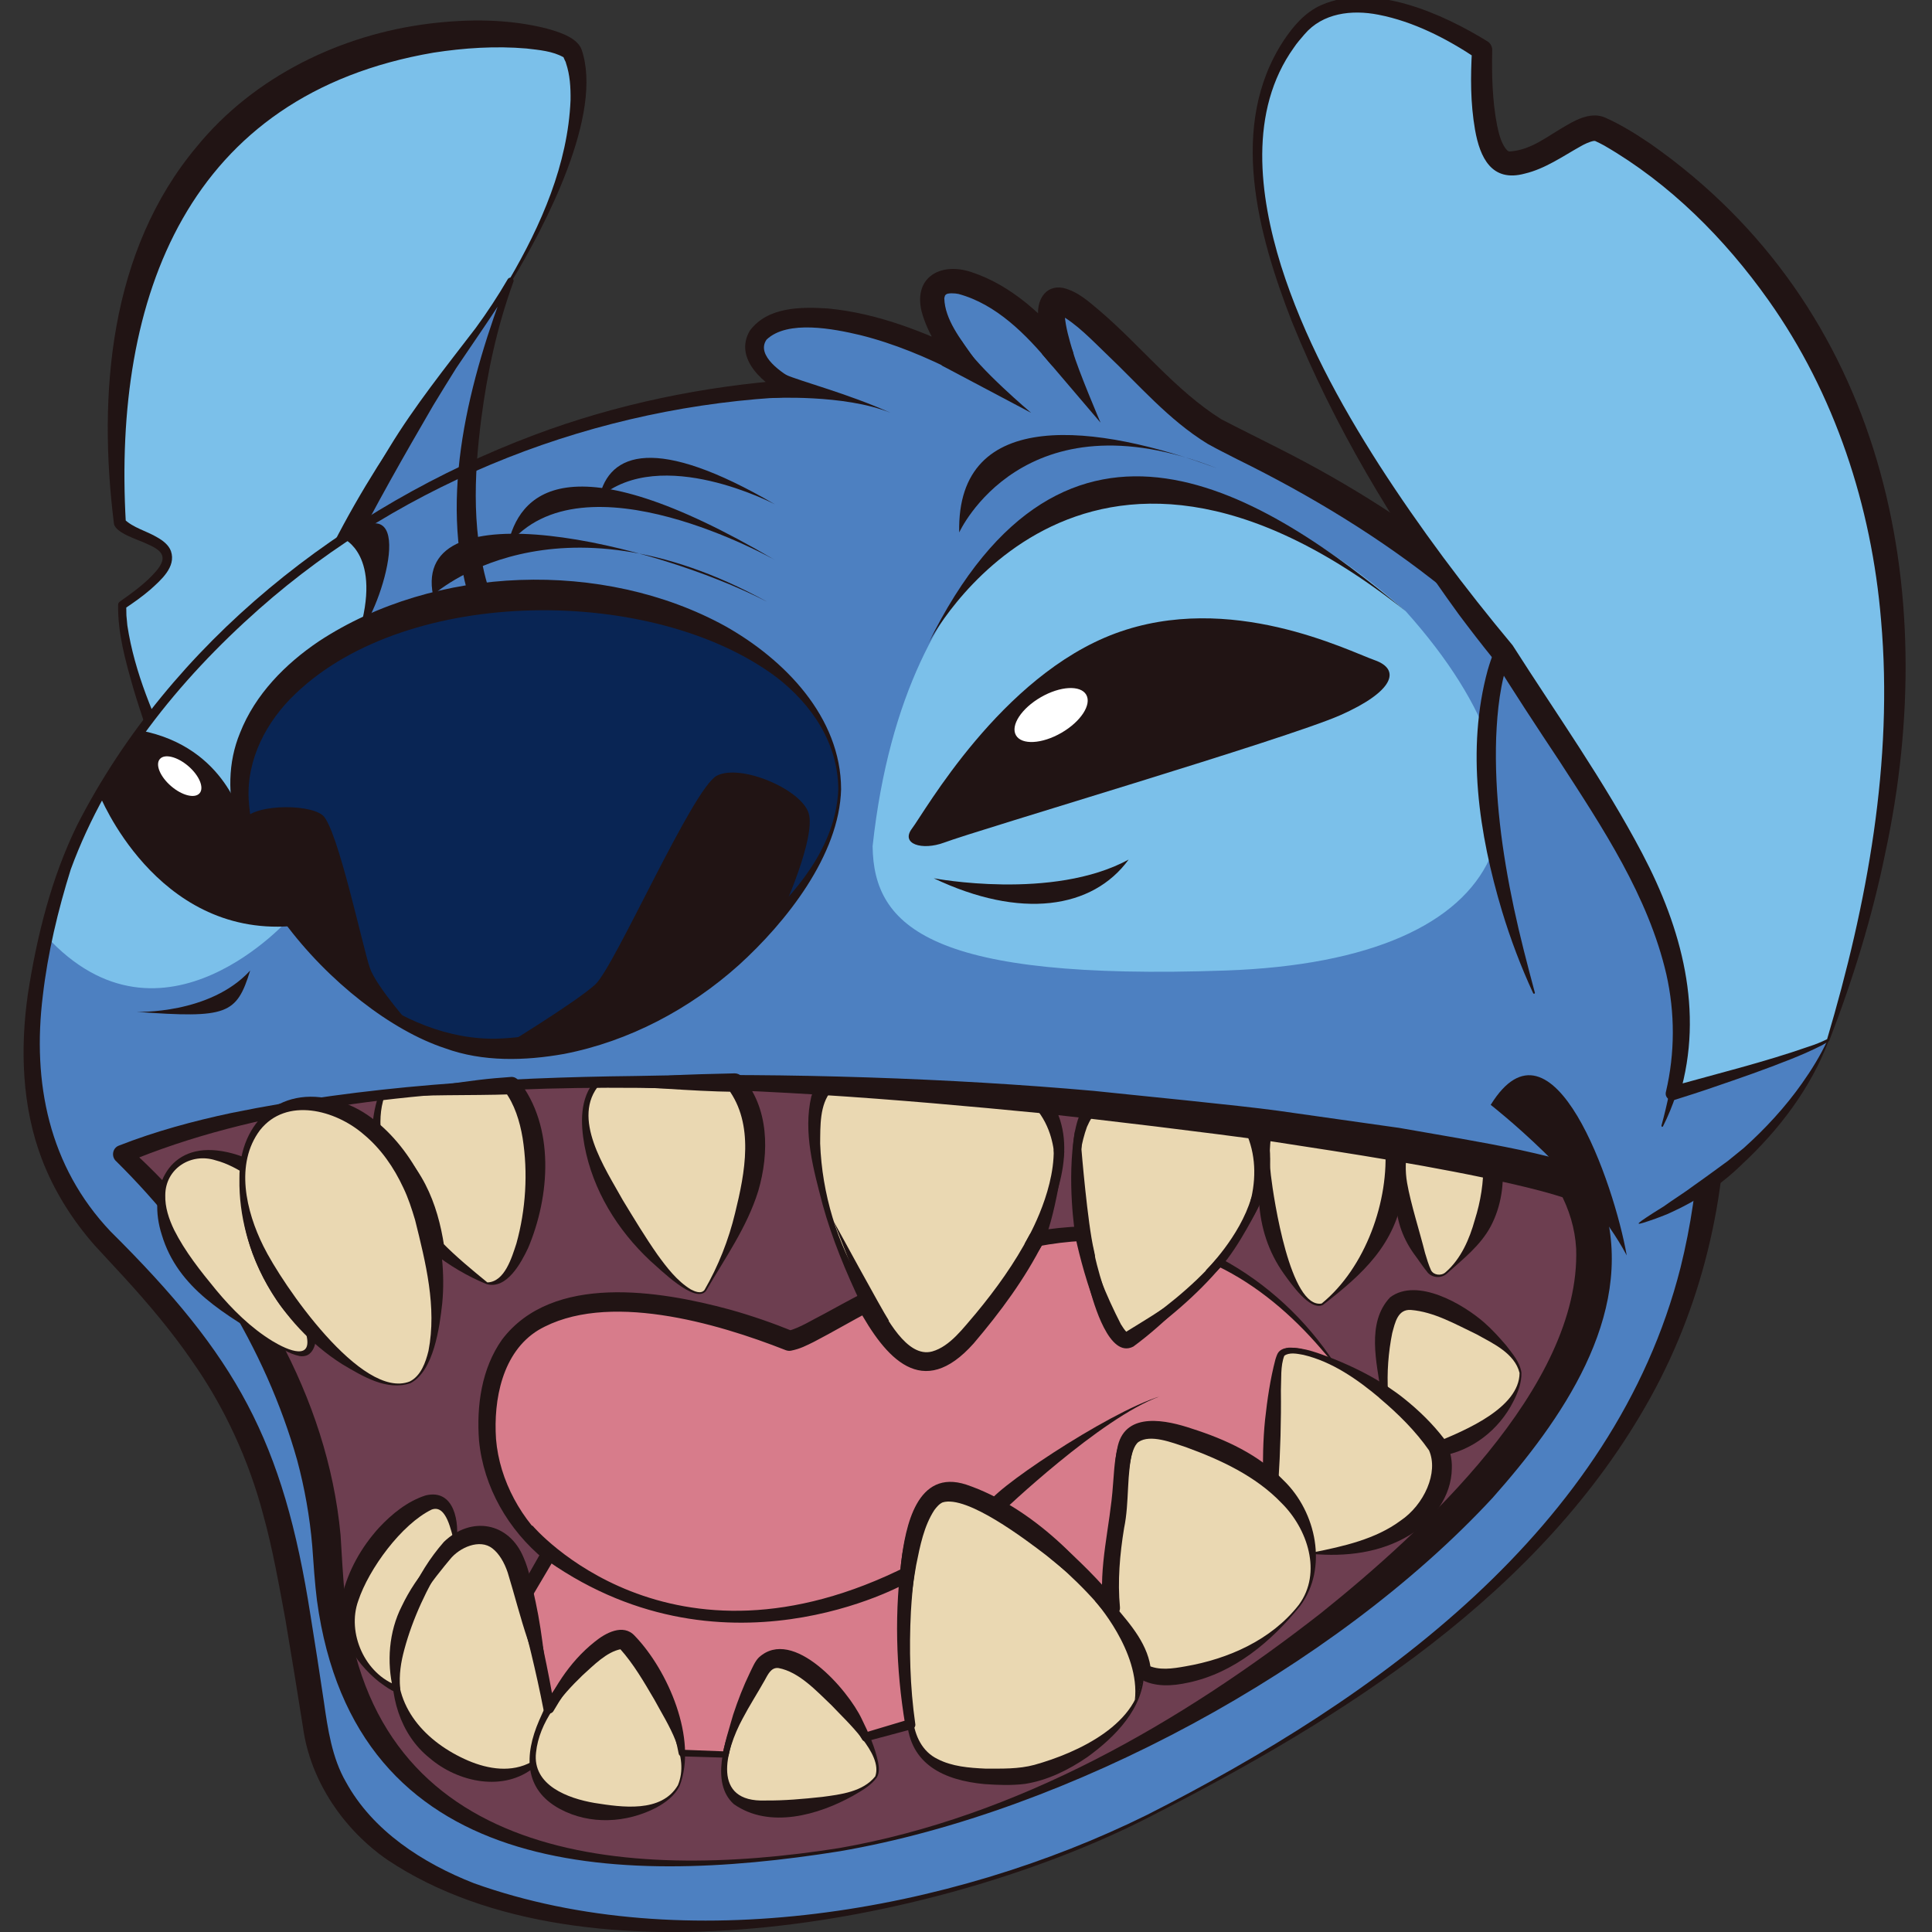 <?xml version="1.0" encoding="utf-8"?>

<svg version="1.1" id="Слой_1" xmlns="http://www.w3.org/2000/svg" xmlns:xlink="http://www.w3.org/1999/xlink" x="0px" y="0px"
	 viewBox="0 0 1024 1024" style="enable-background:new 0 0 1024 1024;" xml:space="preserve">
<rect x="0" y="0" width="1024" height="1024" fill="#333333" stroke="none"/>
<style type="text/css">
	.st0{fill:#4D80C1;}
	.st1{fill:#7BC0EA;}
	.st2{fill:#211414;}
	.st3{fill:#092554;}
	.st4{fill:#FFFFFF;}
	.st5{fill:#6D3E50;}
	.st6{fill:#EAD8B2;}
	.st7{fill:#D77C8B;}
</style>
<g>
	<path class="st0" d="M608.4,962.6c-173,87.5-421.3,79.3-441.2-46.2c-18.5-116.2-21.1-166.4-107-253.6
		c-36.9-37.4-54.7-85.2-36-166.7c1.9-8.3,4.2-17.1,6.9-26.2c16.8-56.6,70.4-131.8,155.5-187.7c61.7-40.6,140.1-70.9,232.9-76.5
		c-46.2-23.8-9.2-63.4,91.1-13.2c-43.6-56.8,7.9-58.1,51.5-4c-23.8-76.6,46.2,19.8,80.6,39.6s238.7,99.2,262.8,313.3
		C929.3,752.6,781.4,875.1,608.4,962.6z"/>
	<path class="st1" d="M270.4,148.8c-5.2,8.7-11.1,17.7-17.7,27c-77.8,103.3-99.4,191.4-99.4,191.4l-64.4,37.6
		c0,0-25.5-55.4-24.2-84.1c49.9-33.9,8-33-1.2-43.4C38.3-10.6,294.4,8.3,303.3,27.9C311.1,45.1,306.5,89,270.4,148.8z"/>
	<path class="st2" d="M271.1,149.2c-5.4,8.9-11,17.7-16.8,26.3c-5.8,8.4-12.1,17.1-17.4,25.8c-10.3,16-20,33.7-28.6,50.6
		c-11.9,23.7-23.4,49.2-33.2,73.8c-5.5,14.2-11.1,28.8-15.3,43.5c-0.5,1.7-1.6,3-3,3.8c-5.4,3-10.9,6-16.3,9
		c-10.9,6-38.4,20.6-49.6,26.6c-2.1,1.1-4.8,0.2-5.6-2.1c-5.6-13.8-10.5-27.7-14.7-41.9c-4.1-14.4-8.2-28.8-8-44
		c0-0.8,0.4-1.4,1-1.8c6.8-4.8,13.6-9.7,19-15.9c7-8.1,2.9-11.4-5.3-14.9c-4.1-2-16-5.4-16.9-10.4C51.8,209,58,132.9,104.3,77.7
		c30.3-37.1,76.3-59.4,123.4-65.2c20.6-2.5,41.8-2.5,62,2.6c6,1.7,15.9,4.5,18.5,11C320.1,60.3,288.9,119.8,271.1,149.2L271.1,149.2
		z M269.8,148.4c17-29,31.2-61.4,32.6-95.3c0.1-6.8-0.3-13.4-2.4-19.6c-0.1-0.6-0.4-1.1-0.7-1.7c0,0-0.7-1.6-0.7-1.6
		s-0.1-0.2-0.1-0.2c0,0.1,0.1,0.2,0.1,0.3c0,0,0,0,0,0c-5.7-3.2-12.7-3.8-19.6-4.6c-16.4-1.4-33-0.3-49.2,2.2
		C99.6,50.2,59.8,157.1,66.7,277.1c0,0-0.8-1.9-0.8-1.9c4.7,4.6,11.8,6.2,17.6,9.7c2.8,1.6,5.9,3.9,7.1,7.2
		c2.9,8.4-5.4,15.4-10.8,20.3c-4.4,3.8-9.1,7.1-13.9,10.3c0,0,1-1.8,1-1.8s0.1,5.3,0.1,5.3s0.5,5.3,0.5,5.3
		c3.8,25.1,14.2,48.9,25.1,71.6c0,0-6-1.9-6-1.9c18.3-11.9,44.9-28.4,63.2-39.7c0,0-3.1,4.2-3.1,4.2c2.9-11.7,6.7-22.9,10.8-34.2
		c11.1-29.5,25.8-57.5,42.5-84.1c3.1-4.7,7.6-11.7,10.8-16.4c3-4.4,10.3-14.7,13.5-19.2C239.4,190.7,256.7,170.7,269.8,148.4
		L269.8,148.4z"/>
	<path class="st0" d="M153.3,367.3c0,0,21.6-88.2,99.4-191.4c6.6-9.3,12.5-18.3,17.7-27l0,0c0,0-47.6,119.8-7,187.7
		C304.2,404.4,153.3,367.3,153.3,367.3z"/>
	<path class="st2" d="M152.9,367.5c0-0.6,0.1-1.7,0.3-2.3c0,0,0.4-1.9,0.4-1.9c2.9-14,7.3-27.9,12-41.4
		c10.8-29.3,24.4-58.1,40.7-84.6c13.4-22.1,30.1-42.9,45.8-63.4c6.1-8.3,11.8-17,17-25.9c0.6-1,2.1-1.2,2.8-0.2
		c0.4,0.5,0.4,1.1,0.2,1.6c-8.5,23.3-13.8,47.8-17,72.4c-4,30.9-5.2,63.2,4.8,93c2.3,6.4,5,12.6,8.4,18.4c4.2,7.3,8.1,15.4,7.7,24.4
		C272.9,399.1,177.7,376,152.9,367.5L152.9,367.5z M153.8,367c0.2-0.1,0-0.2,0.3-0.1c0.3,0.1,1.7,0.2,2,0.3c4.7,0.7,13.7,2,18.5,2.6
		c19.8,2.3,75.7,9.6,88.6-6.8c4.8-7.6-0.8-17-4.8-24.1c-3.8-6.5-6.9-13.4-9.3-20.5C232,263,249,200.6,269,148.2c0,0,2.5,1.9,2.5,1.9
		s0,0,0,0s0.4-0.5,0.4-0.5c-9.4,15.5-20,30.5-30.1,45.5c-2.7,4.2-9.5,15.4-12.2,19.8c-15.3,26.3-31.2,54.1-44.8,81.3
		c-10.8,22-21,44.4-29.6,67.4c0,0-0.7,1.8-0.7,1.8s-0.3,0.9-0.3,0.9C154.1,366.6,153.9,366.8,153.8,367L153.8,367z"/>
	<path class="st1" d="M576.7,263c0,0-96.6,23.2-114.2,185.5c0.5,43.3,31.7,71.3,187,65.9s186.2-89.2,95.6-190.4
		C677.6,264,614.9,248.9,576.7,263z"/>
	<path class="st1" d="M181.9,351.6c-33.9,57.5-27.9,134.6-27.9,134.6s-67.7,77.6-129.7,9.8c1.9-8.3,4.2-17.1,6.9-26.2
		c16.8-56.6,70.4-131.8,155.5-187.7C188.9,283.3,214.4,296.6,181.9,351.6z"/>
	<path class="st2" d="M608.7,963.3c-106.5,54.5-297.9,92.9-403.3,22.5c-23.2-16-40.9-41.8-44.8-70.2c-3-19-6.1-38.1-9.3-57
		c-3.4-18.4-6.8-37.8-11.8-55.8c-7.6-28.8-20.5-57-37.7-81.4c-10.6-15.5-23.2-30.4-35.8-44.2c0,0-15.8-17.1-15.8-17.1
		c-11.8-13.4-21.6-28.9-28-45.7c-10.6-27.8-11.6-58.6-7.4-87.7c4.8-30.8,12.4-61.4,26.1-89.4c49.6-97,141.2-168.7,242.1-206.7
		c43.6-16.4,89.7-25.9,136.2-29.3c0,0-1.8,8.6-1.8,8.6c-11.9-5.7-28.8-19.5-20-34.6c9.5-12.8,27.3-12.7,41.4-11.8
		c26.4,2.5,51,12.4,74.5,23.7c0,0-7.5,9.1-7.5,9.1c-7.2-9.6-14.2-19.4-17.4-31.5c-4.2-18.3,10.6-25.9,26.4-20.6
		c21.6,7.1,38.4,23.2,52.6,40.1c0,0-11.9,6.3-11.9,6.3c-2.2-7.3-4.6-15-5.2-23c-0.9-7.7,3.3-16.8,13.2-15c8.1,2,13.8,7.5,19.7,12.4
		c21.7,18.6,39.9,42,64.1,57.2c8.8,4.6,22,11.1,31,15.7c73.9,37.4,142.6,89.8,186.4,161.2c62.4,101.4,68,237.1,10.1,341.6
		C817.1,844.9,712,910.5,608.7,963.3L608.7,963.3z M608,961.9c121.4-61.5,247.5-151.4,282.7-290c22-88.4,9.2-186.8-39.4-264.4
		c-45.6-73.6-118.6-126.2-195.4-164c-5.2-2.7-10.4-5.2-15.9-8.3c-20.7-12.7-36.4-31.3-53.7-47.7c-7.6-7.3-15.6-15.8-24.7-20.8
		c0,0-0.5-0.2-0.5-0.2c-0.1,0-0.2,0-0.2-0.1c0,0,0.2,0.1,1.1-0.1c0.8-0.2,1.8-1.1,2.1-1.5c0.3-0.6,0.3-0.6,0.3-0.4
		c-0.1,0.4-0.2,1.4-0.1,2.5c0.5,6.6,2.4,13,4.4,19.7c2.1,7.3-7.3,12-11.9,6.3c-13-15.7-28.8-31.7-48.8-37.1
		c-1.7-0.4-5.8-0.6-6.6,0.3c-0.1,0.1-0.1,0.2-0.3,0.2c0,0.2-0.1,0.2-0.2,0.3c-0.2,0.5-0.3,1-0.4,1.5c0.3,11.3,8.7,21.7,15.1,30.9
		c3.7,5.1-2.1,11.8-7.6,8.9c-16.7-8.5-34-15.8-52.1-20.3c-13.9-3.3-38.5-8.2-49.6,2.4c-5.9,8.4,8.4,18,15.4,21.7
		c2.3,1.1,3.2,3.9,2,6.2c-0.8,1.5-2.2,2.3-3.8,2.4c-103.1,4.7-205,43.9-282.6,112.5c-42.7,37.8-80,84-99.8,138
		c-6.8,21.7-12.2,44.4-14.8,66.9c-5.7,46.1,3.2,90.5,35.9,125c66.7,66.2,91.5,110.6,106,203.7c2.5,15.3,4.8,30.5,7.1,45.8
		c2,14.1,4.3,29.6,11.6,42.2c14.2,26,40.7,43.1,68,53.8C362.7,1038,503.7,1013.5,608,961.9L608,961.9z"/>
	<path class="st3" d="M445,418.3c0,56.8-92.4,137.6-180.3,137.6c-68.4,0-137.9-80.8-137.9-137.6S198,315.4,285.9,315.4
		S445,361.5,445,418.3z"/>
	<path class="st2" d="M445.8,418.3c-0.9,35-29.2,70.5-54.2,93.2c-26,23.3-58.1,40.4-92.6,47.1c-20.8,3.7-43.1,4.3-63.1-3
		c-56.8-18.6-134.6-104.3-108.7-167.1c8-20.4,24-36.6,41.8-48.6c61.6-40.5,150.8-43.5,215.3-8.1C415.8,349.5,445.7,380,445.8,418.3
		L445.8,418.3z M444.3,418.3c-0.1-24.4-14-44.9-32.8-59.4c-65.1-48.7-195.1-48.6-254.9,8.8c-15.3,14.5-25.9,34.6-24.8,56
		c2.3,38.9,29.1,77,59.3,100.4c21,16.1,46.6,27.2,73,26.4c24.1-1,47.7-7.6,69.8-17.1C377.6,514.5,442.4,471,444.3,418.3L444.3,418.3
		z"/>
	<path class="st2" d="M264.7,555.9c0,0,40.4-24.6,50.8-34.1c10.4-9.6,51.8-104.3,64.5-110.7s44.6,7.2,48.6,19.9
		c4,12.7-13.7,51.7-13.7,51.7S375.6,543.9,264.7,555.9z"/>
	<path class="st2" d="M218.8,544.7c0,0-19.1-21.4-22.7-31.5c-3.6-10-17.2-74.6-25.1-81.1s-39.4-5.8-42.3,3.6
		C125.8,445,149.6,510.1,218.8,544.7z"/>
	<path class="st2" d="M128.7,435.7c0,0-8.4-39.7-54.1-48.5c-8,11.3-22,33.8-22,33.8s29.7,75.1,101.3,69.9
		C140.6,457.4,128.7,435.7,128.7,435.7z"/>
	<path class="st2" d="M500.4,446.6c18.1-6.8,181.6-55,209.9-67.5c28.3-12.5,32.5-24.2,18.3-29.2c-14.2-5-76.6-36.7-137.4-14.2
		c-60.8,22.5-101.4,95.1-107.8,103.4C477.1,447.4,488.8,450.9,500.4,446.6z"/>
	<ellipse transform="matrix(0.866 -0.5 0.5 0.866 -114.842 329.314)" class="st4" cx="557.1" cy="379" rx="21.5" ry="10.9"/>
	<ellipse transform="matrix(0.652 -0.758 0.758 0.652 -278.805 215.164)" class="st4" cx="95.2" cy="411.6" rx="7" ry="13.9"/>
	<path class="st5" d="M445,980.4c-185.4,29.2-266-31-271.4-154.4C168.3,702.6,64.8,611.8,64.8,611.8c37.7-15.7,86.4-25.9,141.1-31.8
		c14.1-1.5,28.7-2.8,43.5-3.7c21.9-1.4,44.4-2.3,67.4-2.7h0c23.9-0.4,48.2-0.3,72.6,0.2h0c16,0.3,32.1,0.9,48.1,1.6h0
		c38.6,1.7,76.8,4.3,113.6,7.6h0c9.6,0.9,19.1,1.8,28.5,2.7h0c29.5,2.9,57.7,6.2,84,9.6c3.2,0.4,6.3,0.8,9.5,1.3
		c23.8,3.2,45.9,6.5,65.8,9.8c2,0.3,4,0.6,5.9,1c17.4,2.9,33,5.8,46.3,8.6c20,4.1,34.9,7.9,43.5,11.1
		C901.1,744.1,630.5,951.2,445,980.4z"/>
	<path class="st2" d="M492,341.1c0,0,79.4-154.7,253-17.2C670.5,261.7,564.9,192.9,492,341.1z"/>
	<path class="st2" d="M508.4,282.2c0,0,33.8-74.5,136.6-34C582,224.8,506.9,214.9,508.4,282.2z"/>
	<path class="st2" d="M229.5,315.4c0,0,63.7-58.8,177,3.5C346.3,287.8,218.2,258.1,229.5,315.4z"/>
	<path class="st2" d="M410.7,296.8c0,0-101.9-57.8-141.6-7.6C274.8,262.4,299.6,231.4,410.7,296.8z"/>
	<path class="st2" d="M410.7,267.3c0,0-60.4-31.8-93.1-3.5C322.9,239.7,347.7,230.5,410.7,267.3z"/>
	<path class="st2" d="M181.9,285.4c0,0,21,8.6,8.1,50.8C202.6,322.5,222.9,254.3,181.9,285.4z"/>
	<path class="st2" d="M72.4,536.3c0,0,38.8,1.5,60.2-21.9C125.4,537.7,120.5,539.8,72.4,536.3z"/>
	<path class="st2" d="M494.9,465.5c0,0,63,12,103.3-9.9C579.1,481.8,540.9,487.4,494.9,465.5z"/>
	<path class="st6" d="M373.8,683.9c-9.8,14.4-86-80.1-57-110.4h0c23.9-0.4,48.2-0.3,72.6,0.2h0C399.1,585,414,616.4,373.8,683.9z"/>
	<path class="st6" d="M549.4,656.5c-7.8,15.4-20,33.4-38.4,54.2c-20.9,20.9-34.6,10.5-51.7-20.6c-2.4-4.3-4.9-9.1-7.4-14.2
		c-18.9-37.9-26.4-88.2-14.2-100.6h0c38.6,1.7,76.8,4.3,113.6,7.6h0C559.3,592.3,570.5,614.8,549.4,656.5z"/>
	<path class="st6" d="M646.3,668.9c-10.8,12.7-26.2,26.5-48,41.3c-6.2,3.6-18.4-25.1-24.5-56.5c-5.2-27.1-5.9-56.1,5.9-68.1h0
		c29.5,2.9,57.7,6.2,84,9.6C670,607.5,676.2,633.7,646.3,668.9z"/>
	<path class="st6" d="M700.8,691.3c-9.1,5.7-39.6-39.8-27.6-94.8c23.8,3.2,45.9,6.5,65.8,9.8C741.1,623.4,740.2,660.3,700.8,691.3z"
		/>
	<path class="st6" d="M766.5,674.7c-2.9,2.6-7.5,1.8-9.4-1.6c-12.3-22.1-17.6-42.5-12.2-65.8c17.4,2.9,33,5.8,46.3,8.6
		C792.1,629.6,789.8,654.3,766.5,674.7z"/>
	<path class="st6" d="M605.9,885.9c0.8,30-45.4,54.9-67.9,55.7c-19.5,0.7-48.9,0-54.5-23c-0.3-1.5-0.6-3-0.9-4.6
		c-6.8-39.6-5.1-119.1,17.7-123.1c18-3.2,64.1,30.6,89,61.4c0.8,1,1.7,2.1,2.5,3.1c6.6,8.7,11.4,17,13.2,24.1
		C605.5,881.7,605.8,883.8,605.9,885.9z"/>
	<path class="st6" d="M688.8,850.9c-13.3,16.8-35.7,33.9-66.3,37.7c-6.6,0.8-12-0.2-16.6-2.6c-0.1-2.1-0.4-4.3-0.9-6.4
		c-1.8-7.1-6.6-15.4-13.2-24.1c-0.8-1-1.6-2.1-2.5-3.1c-1.3-12.7-0.3-27.7,2.5-43.2c7-39.4-7.7-66.3,51.7-41.9
		c12.7,5.2,22.6,11.3,30.2,17.8c1.9,1.6,3.6,3.2,5.2,4.8c10.9,11,15.8,22.9,16.9,33.6C696.9,834.6,693.7,844.7,688.8,850.9z"/>
	<path class="st6" d="M695.7,823.2c-1.1-10.7-6-22.5-16.9-33.6c-1.6-1.6-3.3-3.2-5.2-4.8c0.4-17.8,1.8-58.5,5.1-66.4
		c1.9-4.6,13.6-2.9,28.3,3.8c8.4,3.8,17.7,9.2,26.8,16c0,0,0,0,0,0c10.1,7.5,19.9,16.8,27.7,27.4c0.4,0.7,0.8,1.5,1.1,2.3
		C769.8,785.4,756.7,821.1,695.7,823.2z"/>
	<path class="st6" d="M805.9,727.7c0.9,13.4-18.4,34.1-43.2,40.3c-0.3-0.8-0.7-1.5-1.1-2.3c-7.8-10.6-17.7-19.9-27.7-27.4
		c0,0,0,0,0,0c-1.8-15.4-2.8-38.5,5.8-46.5C752.9,679.5,805,712.7,805.9,727.7z"/>
	<path class="st6" d="M464.3,941.8c-8.7,13.7-66,25.3-77.1,8.9c-3.7-5.4-4-12.9-2.5-20.9c3-16.3,13.5-35.1,18.4-44.6
		c10.1-19.5,42,11.5,55.7,35.4C464.2,929.8,466.7,938,464.3,941.8z"/>
	<path class="st6" d="M359.8,946.4c-10.6,22.2-72.7,18.8-77.1-10.1c-0.1-0.3-0.1-0.7-0.1-1c-0.7-6.8,1.1-14.5,4.5-22.2
		c1.2-2.6,2.5-5.3,4-7.9c12.5-21.7,34.6-40.6,40.8-35.4c7,5.9,26.6,35.8,29.8,59.2C362.5,935.5,362.1,941.5,359.8,946.4z"/>
	<path class="st6" d="M287.1,913.1c-3.4,7.7-5.2,15.3-4.5,22.2c-10,6.9-26.7,9.4-47-3.3c-14.2-8.9-22.9-21.6-25.4-36.7
		c-3.5-20.8,4.5-46,25.4-71.9c1.5-1.9,3.5-3.7,5.8-5.3c10.6-7.3,27.4-8.2,34.1,18c0.8,3.2,1.7,6.5,2.5,9.9
		c5.3,21.3,10.5,43.9,13.1,59.2C289.6,907.8,288.2,910.4,287.1,913.1z"/>
	<path class="st6" d="M241.4,818c-2.2,1.5-4.2,3.4-5.8,5.3c-20.9,25.8-28.9,51.1-25.4,71.9c-13.3-5.1-25.8-21.9-26.1-37.9
		c-0.3-19.3,20.5-50.1,40.3-59.7C238.1,790.9,240.9,807.3,241.4,818z"/>
	<path class="st7" d="M707,722.3c-14.7-6.7-26.3-8.4-28.3-3.8c-3.4,7.9-4.7,48.6-5.1,66.4c-7.6-6.5-17.5-12.5-30.2-17.8
		c-59.3-24.4-44.7,2.5-51.7,41.9c-2.7,15.6-3.7,30.5-2.5,43.2c-24.9-30.8-71-64.6-89-61.4c-22.8,4-24.4,83.5-17.7,123.1
		c-7.2,2.3-15.1,4.6-23.7,6.7c-13.7-23.9-45.7-54.9-55.7-35.4c-4.9,9.5-15.3,28.3-18.4,44.6c-7.5,0-15.3-0.2-23.2-0.8
		c-3.1-23.4-22.7-53.3-29.8-59.2c-6.2-5.2-28.3,13.7-40.8,35.4c-2.6-15.3-7.8-37.9-13.1-59.2l13.1-22.6c0,0-46.9-35.6-28.9-94.8
		c18-59.2,109.1-37.6,156.4-18c6.1-0.9,20.6-9.8,40.6-20.4c17.1,31.1,30.8,41.5,51.7,20.6c18.4-20.9,30.6-38.9,38.4-54.2
		c8-1.4,16.2-2.4,24.4-2.7c6,31.4,18.2,60.1,24.5,56.5c21.8-14.8,37.3-28.6,48-41.3C667.3,679.6,687.9,696.7,707,722.3z"/>
	<path class="st2" d="M707.4,722.6c-8-2.1-17.7-7.3-26.1-4.9c-0.7,0.4-1.2,0.8-1.4,1.4c-1.7,5.6-1.9,11.7-2.3,17.6
		c-0.7,13.9-1.3,34.2-1.4,48.3c0,1.4-1.2,2.6-2.6,2.5c-0.6,0-1.2-0.2-1.6-0.6c-10.8-9-23.8-15-37.2-19.7
		c-8.8-2.7-30.2-11.9-34.2,0.4c-3.7,13.5-1.9,28.4-4.8,42.3c-2.3,14-3.5,28.2-2.2,42c0.2,2.4-1.5,4.5-3.9,4.7
		c-1.5,0.1-2.9-0.5-3.8-1.6c-12.4-15.1-27.3-28.4-43-40.2c-11.5-8.1-24-16.9-37.8-19.6c-9.3-1.8-12.6,8.3-15.4,15.6
		c-4.5,13.9-6,28.7-6.9,43.4c-1,19.8-0.5,39.8,2.3,59.4c0.3,1.3-0.5,2.6-1.8,2.9c0,0-24,6.4-24,6.4c-1,0.3-2-0.2-2.4-1
		c-7.5-13.1-17.5-25.4-29.6-34.6c-7.6-5.7-18.9-11.2-23.7,0.4c-7.1,13.5-14.4,27.6-17.4,42.6c-0.1,0.8-0.8,1.3-1.6,1.3
		c0,0-23.3-0.7-23.3-0.7c-0.8,0-1.5-0.7-1.6-1.5c-3.8-20.8-14.6-41.1-28.6-56.9c-1.1-1-1.1-1-1.9-1.1c-1.6-0.1-4,1-6,2.1
		c-12.5,8-22.4,20.5-29.8,33.3c-1.2,2.3-5.1,1.7-5.4-1c-3.8-19.7-8.8-39.3-13.8-58.8c-0.3-1-0.1-2,0.4-2.8l12.9-22.7l1,5.1
		c-19.1-15.7-32.2-38.3-34.6-63c-1.4-18.5,1.3-38.2,12.2-53.6c26.8-35.3,83.5-26,120.7-15.9c11.5,3.2,22.7,7.1,33.8,11.6l-2.8-0.3
		c6.3-1.7,12.8-5.9,18.8-8.9c6.6-3.6,13.3-7.3,20.1-10.8c2.5-1.3,5.6-0.4,7,2.1c5.9,9.9,16.8,32.2,30.4,28.5
		c9.5-2.7,16.5-12.5,23.1-20.1c10.7-12.9,20.6-26.7,28.3-41.4c0.6-1.2,1.8-2,3-2.2c8.3-1.4,16.7-2.3,25.1-2.6c2-0.1,3.7,1.3,4,3.2
		c2.9,15.3,6.9,30.6,13.3,44.8c1.7,3.3,3.4,7.3,6.3,9.5c0.1,0-0.2,0-0.6,0.1c0,0-0.1,0.1-0.1,0.1l0.2-0.1l0.4-0.3l0.8-0.5l1.6-1.1
		c16.3-11,32-23.3,45-38c0.7-0.8,1.8-1,2.7-0.6C671.5,680.1,692.4,699.6,707.4,722.6L707.4,722.6z M706.6,722
		c-2.2-2-4.6-5.1-6.5-7.2c-15.3-17.8-33.7-33.6-54.9-43.8c0,0,2.7-0.6,2.7-0.6c-13.6,16.3-30.1,29.9-47.4,42.1
		c-14.8,10.1-28.9-48.1-30.7-58c0,0,4.1,3.2,4.1,3.2c-8,0.4-16,1.4-23.9,2.9l3-2.2c-9.8,19.5-22.8,37-36.9,53.6
		c-27.2,30.6-46.7,8-61.6-19.3c0,0,7,2.1,7,2.1c-10.1,5.3-19.9,11.1-30.1,16.4c-4.1,2-7.2,3.7-12.2,4.7c-1,0.2-2,0-2.8-0.3
		c-36.5-14.4-95.3-31.6-131.1-10.6c-19.1,11.7-23.8,36.9-22.4,57.7c1.8,22.1,13.7,43.5,30.5,57.7c1.5,1.2,1.8,3.4,0.9,5l-13.3,22.5
		l0.4-2.8c2.3,9.9,4.6,19.8,6.7,29.7c2.1,9.9,4.1,19.9,5.7,30l-5.4-1c8.4-13.5,18.7-26.1,32.5-34.4c7.1-3.8,10.9-3.9,16,2.9
		c12.5,16.9,22.7,35.6,26.2,56.6c0,0-1.6-1.5-1.6-1.5l23.1,0.9l-1.6,1.3c3.3-15.6,10.6-29.5,17.7-43.5c9-19.6,31-0.9,40.5,8.6
		c7.4,7.5,13.9,15.8,19.4,24.8c0,0-2.4-1.1-2.4-1.1l23.4-7l-1.8,2.9c-5-30.1-5.9-60.7-1.5-91c4.7-26.7,12.8-46.9,43.2-31.9
		c27.7,13.8,51.1,34.4,70.9,58c0,0-7.7,3.1-7.7,3.1c-2.6-22.4,3.7-43.3,5.2-65.4c0.7-7.6,0.7-14.9,3.4-22.5
		c7.2-18.1,30.4-8.4,43.4-3.7c13.6,5.2,27.1,11.9,38.4,21.7l-4.3,1.9c0.6-16.2,1.5-32.3,3.2-48.5c0.8-6.2,1.2-12.3,3.3-18.3
		c4.4-7.7,20.9,0,26.9,2.5C705.2,720.8,705.7,721.4,706.6,722L706.6,722z"/>
	<path class="st2" d="M606.4,885.9c-0.1,19.4-15.3,34.7-30.1,45.4c-9.9,6.8-21,12.3-33,14.2c-7.3,0.9-14.3,0.6-21.6,0.1
		c-21-2-39.5-10.2-41-33.8c-3.3-27.7-5.6-55.6-3.1-83.5c2.3-19.3,8.3-50,34.6-41.4c34.4,11.7,65.6,42.6,84.5,73
		C601.4,867.9,606.2,876.4,606.4,885.9L606.4,885.9z M605.4,886c-1.9-24.4-33.1-46.9-50.8-61.6c-11-8.4-42.1-32.1-55-28.1
		c-1.8,0.8-3.2,2.5-4.4,4.1c-5.5,8.5-7.5,18.7-9.6,29.1c-4.7,26.8-6.2,54.9-1.7,81.9c1,8.6,4.9,17,13,20.9c7.7,4,16.7,4.7,25.3,5.1
		c8.7,0,17.6,0.3,26.1-2C571.2,929,604.9,913.6,605.4,886L605.4,886z"/>
	<path class="st2" d="M689.1,851.2c-15.2,18.8-35,35.5-59.2,40.6c-8.6,1.9-18.1,2.6-26.1-2.2c-1.4-0.7-2.2-2.1-2.2-3.6
		c0.2-5.7-1.8-11.4-4.3-16.6c-2.7-5.6-6-11-9.8-16.1c-1.3-10.6-0.2-21.6,0.7-32.2c1-10.3,2.6-20.4,2.6-30.8
		c0.2-7.9-0.3-16.1,1.7-24.1c4.5-18.3,26.2-13.4,39.2-9c17.9,5.7,35.5,13.8,48.7,27.5C697.7,801.4,704,831.2,689.1,851.2
		L689.1,851.2z M688.4,850.6c12.5-17,4.6-40.4-9.2-54c-13.7-14.3-32.3-22.9-50.7-29.6c-7.3-2.4-18.8-7-25.1-2.7
		c-2.4,1.8-3.7,6.6-4.5,11.4c-1.6,10-2.4,20.7-4.5,30.7c-1.1,5.1-2.2,10-2.9,15.2c-1.3,10.1-1.8,20.5-0.3,30.5l-0.4-1
		c8.6,10.1,18.2,21,19.3,34.9c0,0-2.2-3.6-2.2-3.6c6.2,3.2,13.7,2,20.4,0.8C651,879.3,673.9,869.2,688.4,850.6L688.4,850.6z"/>
	<path class="st2" d="M695.3,823.6c-2.9-10.7-8.5-20.6-16.4-28.4c-2.5-2.6-5.3-4.8-8-7.2c-1-0.8-1.4-2-1.5-3.1
		c-0.1-10.8,0-21.5,1.1-32.3c1.2-10.9,2.7-21.4,5.5-32.1c0.5-1.5,1-3.4,2.3-4.5c1.6-1.3,3.3-1.5,4.7-1.7c8.5-0.2,16.3,3.1,24,6
		c10.1,4.1,19.9,8.9,29,15c1.1,0.7,1.5,1.9,1.5,3c0,0.1-1.5-3-1.5-3c2.8,1.9,5.5,3.8,8.1,5.9c7.9,6.3,15.2,13.4,21.4,21.5
		c2.9,4.7,4.2,10.4,4,15.6c-0.2,14.9-10,27.8-22.3,35.3C731.6,823.1,713.2,825.2,695.3,823.6L695.3,823.6z M696,822.8
		c16-3.2,33.1-7,46.3-16.8c12.5-8.4,20.3-25.6,15.1-37.3c-7.2-10.3-16.3-19.3-25.9-27.4c-1-0.7-1.6-1.9-1.5-3.1c0,0,1.5,3,1.5,3
		c-11.9-10-25.4-19.5-40.7-23.1c-3.3-0.6-7.5-1.5-10.1,0.5c-2.1,5.4-1.5,12.4-1.8,18.4c0.2,15.5-0.3,32.5-1.3,47.9
		c0,0-1.5-3.2-1.5-3.2C687.6,792.1,697.1,806.9,696,822.8L696,822.8z"/>
	<path class="st2" d="M806.4,727.6c0.1,5.4-1.9,10.6-4.4,15.4c-7.5,14.8-21.8,26.1-38.4,28.7c-1.9,0.5-3.8-0.5-4.5-2.3
		c-4.4-10.5-15.4-22.5-26.4-29.7c-0.5-0.3-0.7-0.9-0.7-1.4c0-0.1,0,0.2,0,0.2c-2.2-15.9-8-37.4,4.8-50.9
		c14.3-10.7,38.7,3.6,49.9,13.4c4.2,3.7,8,7.9,11.6,12.1C801.7,717.6,805.6,721.9,806.4,727.6L806.4,727.6z M805.4,727.7
		c-2.6-10.5-14.2-15.7-22.8-20.5c-11.5-5.5-22.6-11.9-34.8-12.9c-7-0.5-8.4,6.8-9.9,12.3c-2,9.9-2.9,20.9-2.2,31.6l-0.7-1.4
		c4.4,3.7,10.7,9,15,12.9c5,4.4,10.1,8.9,14.7,14c0,0,0.1,0.2,0.1,0.2l1.5,2.6l-4.5-2.3C776.4,758.2,805.3,746.2,805.4,727.7
		L805.4,727.7z"/>
	<path class="st2" d="M464.8,942c-3.2,4.5-8.1,7.1-12.7,9.8c-18.3,10.2-44.3,17.7-63.2,4.4c-12.6-11.5-4.2-33.5-0.3-47.4
		c2.5-7.6,5.4-15.1,8.9-22.3c1.3-2.6,2.6-5.9,4.7-8c18.1-16.6,47.4,17.3,54.6,32.7c3.6,7.3,6.9,14.7,8.6,22.7
		C465.9,936.6,466.2,939.5,464.8,942L464.8,942z M463.9,941.5c4.3-11.9-15.6-29.5-23.1-37.6c-8-7.6-17.3-17.8-28.2-19.8
		c-4-0.5-5.7,3.7-7.3,6.5c-3.7,6.6-8.2,13.6-11.7,20.3c-9.2,17-16.6,44.5,12.1,43.4c9.8,0.1,19.9-0.8,30.1-1.9
		C445.6,951.1,457.4,949.7,463.9,941.5L463.9,941.5z"/>
	<path class="st2" d="M360.2,946.6c-2.6,5.2-7.4,8.8-12.4,11.5c-15.6,8.1-35,9.3-51,0.7c-19.3-10.4-18.9-28.7-11.1-46.8
		c6.8-15.9,15.6-30.8,29.6-41.9c5.4-4.4,15-9.9,21.2-3C354.1,885.4,369.8,921.8,360.2,946.6L360.2,946.6z M359.3,946.2
		c6.4-15.4-5.4-32.2-12.5-45.4c-5.4-9.2-11-18.9-18.1-26.8c0,0-0.2-0.2-0.2-0.2c0.1,0.1,0.1,0.1,0.2,0.2c0.3,0.2,0.5,0.1,0.4,0.1
		c-7.6,1.4-14.5,8.6-20.4,13.9c-11.4,11-22.9,24.6-24.6,40.9c-2,17.4,17,24.3,31,26.7C329.6,957.9,350.6,961,359.3,946.2
		L359.3,946.2z"/>
	<path class="st2" d="M287.5,913.3c-3,6.8-5,14.5-3.5,21.8c0.1,0.6-0.2,1.1-0.6,1.4c-16.3,13.5-40.7,8.2-55.7-4.7
		c-15.8-12.6-21.7-33.8-19.4-53.3c2.7-22.3,12.1-44.3,27-61.3c14.4-13.8,34.4-10.5,42.2,8.3c3.1,6.9,4.7,16.2,6.4,23.6
		c4,18.5,5.3,37.5,7.9,56.1C290.7,907.8,288.8,910.5,287.5,913.3L287.5,913.3z M286.6,912.8c1.3-2.7,2.6-5.3,3.9-8.1l-0.1,0.4
		c-2.5-12.3-6.8-24.1-10.7-36c-3.9-11.5-7-23.9-10.6-35.6c-1.8-5.4-4.6-10.1-8.1-12.8c-6.7-5.3-17.5-0.5-22.5,5.8
		c0,0-2.9,3.5-2.9,3.5c-11.5,14.1-22.3,30-24.3,48.5c-3.5,26.1,14.6,45.1,36.9,54.7c10.6,4.5,23,6.5,33.6,0.6c0,0-0.6,1.4-0.6,1.4
		C281,927.4,283.5,920,286.6,912.8L286.6,912.8z"/>
	<path class="st2" d="M241.8,818.2c-2.6,2.7-4.5,5.4-6.3,8.7c-9.1,14.8-16.7,30.6-21.2,47.4c-1.8,6.6-2.9,13.5-2.2,20.5
		c0.2,5.6-8.6-1.6-11.2-3.4c-13.2-10.5-24.2-28-19.6-45.5c3.3-13.6,10.2-25.8,19.5-36.1c6.8-7.3,15.1-14.1,24.8-17.2
		C240.9,788.9,243.7,807.1,241.8,818.2L241.8,818.2z M240.9,817.8c-1.8-6.1-4.2-20.6-12.1-17.7c-15.9,7.7-33.3,31.4-38.9,48.3
		c-6.2,17.1,3.6,39.1,21,45.1c0,0-2.5,2-2.5,2c-3.5-14.5-2.3-30.7,4.5-44.1c4-8.4,9.2-16.2,15.4-23.1
		C231.8,824.5,236,819.6,240.9,817.8L240.9,817.8z"/>
	<path class="st6" d="M258.1,680.1c-10.5-6.2-19.2-12.6-26.4-19c-0.7-3.4-1.5-6.8-2.5-10.3v0c-0.5-1.9-1.1-3.8-1.7-5.8
		c-5.7-18.5-16-32.8-27.9-42.1c-0.9-13.6,2.7-22.5,2.7-22.5s51-4.4,68.8-5C297.1,607.3,278.1,684.8,258.1,680.1z"/>
	<path class="st2" d="M445.1,981.2c-119.1,19-257,14.6-277.1-132.9c-1.1-8.6-1.9-20.3-2.5-28.9c-1.3-15.3-4-30.6-8-45.5
		c-16.9-59.9-51.8-114.8-95.9-158.4c-2.7-2.3-2.1-7,1.4-8.3c19.4-7.6,39.4-13,59.6-17.3c70.4-14.4,142.5-18.8,214.2-19.6
		c80.1-1.8,167.9,1.2,243,7.9c22.5,2.4,75.6,7.5,97.5,10.5c15.9,2.3,48.3,6.8,64.3,9.1c21.5,3.8,42.7,7.2,64.1,11.7
		c10.7,2.4,21.3,4.7,32.4,8.6c2.2,0.8,3.9,2.3,4.9,4.1c3.2,5.9,5.9,12.1,7.8,18.5c15.5,57.3-23.6,112.5-59.7,153.2
		C707.4,884.3,566.2,960.4,445.1,981.2L445.1,981.2z M444.9,979.5C539.2,963,625.5,913.3,700.1,855c53.4-42.8,137.8-120,135.3-193.2
		c-0.6-10.7-3.7-20.9-8.8-30.3c0,0,4.9,4.2,4.9,4.2c-9.5-3.3-20-5.9-30-8.2c-40.3-9.2-85.5-16.1-126.6-22.4
		c-36-5-89.8-11.5-124.4-15.2c-142.1-13.8-349.3-30.3-483.9,26.5c0,0,1.4-8.2,1.4-8.2c5.1,4.4,9.6,8.8,14.2,13.4
		c51.2,51.7,91.4,118.2,98.3,191.9c0.7,10.3,1.2,22.9,2.4,33.1C197.4,986.9,331.2,997.5,444.9,979.5L444.9,979.5z"/>
	<path class="st6" d="M144.1,711.2c-57.7-35.8-69.1-79-50.2-94.4c11.9-9.7,28.9-3.2,39.7,2.9c-4.3,22.4,5.5,53.1,25.2,78.4
		c1.9,2.5,3.9,4.9,5.9,7.2C166.2,716,163.5,723.2,144.1,711.2z"/>
	<path class="st2" d="M374.2,684.2c-5.7,7.3-24.8-11.9-29.6-16c-17.4-16.3-30.4-37.4-34.8-61c-2.1-11.6-2.7-25.3,5.9-34.8
		c0.3-0.3,0.7-0.5,1.1-0.5c12.1-0.1,24.2-1,36.3-1.7c10.5-0.8,25.7-1,36.3-1.3c1.4,0,2.7,0.6,3.6,1.5c14.7,16.5,14.8,40.6,8.9,60.8
		C395.9,650.6,384.2,666.9,374.2,684.2L374.2,684.2z M373.4,683.7c7.3-12.6,12.8-26.5,16.2-40.7c5.3-21.5,10.3-47.1-3.8-66
		c0,0,3.7,1.7,3.7,1.7c-24-0.3-48.8-2.9-72.7-3.5c0,0,1.1-0.5,1.1-0.5c-15.5,17.7,2.9,44.6,12.2,61.4c5.9,9.7,11.8,19.5,18.3,28.8
		c5,6.9,10.4,14,17.7,18.5C368.2,684.5,371.6,686,373.4,683.7L373.4,683.7z"/>
	<path class="st2" d="M549.8,656.7c-10.4,19.8-22.1,38.8-35.9,56.5c-26.2,28.8-45.4,4.2-57.4-21.9c-8.1-17-15.5-34.7-20.5-52.9
		c-4.8-18.4-10.4-38.1-6-57.2c1.1-3.1,3.1-9.6,7.5-10c37.4,0.8,77,2.5,114.1,7.2c0,0-0.5,0-0.4,0c1.4,0,2.7,0.6,3.5,1.6
		C572.5,603,561.6,633.6,549.8,656.7L549.8,656.7z M548.9,656.2c8.3-16.8,13.6-37,7.6-55.2c-1.9-5.7-4.9-10.9-8.9-15.1l3.5,1.6l0,0
		l0,0l-0.4,0c-36.6-1.9-76.5-5.5-113.2-8c0,0,3-1.2,3-1.2c-6.1,7.3-5.7,18.5-5.8,27.8c1,26.5,8.9,52.9,22.9,75.5
		c2.5,3.9,5.8,9.8,8.4,13.5c5.5,7.7,11.8,17.3,20.2,21c7.1,3.2,15.3-2.2,20.7-6.9C523,693.5,538.6,676.4,548.9,656.2L548.9,656.2z"
		/>
	<path class="st2" d="M646.7,669.2c-14,15.9-28.7,31.8-46,44.5c-12.8,6.7-21.1-23.1-23.3-31.3c-4.1-16.3-6.2-32.8-8-49.4
		c-1-12.5-2-25.5,1.4-37.9c1.2-4.2,3.1-8.5,6.3-12.2c0.7-0.8,1.7-1.1,2.6-1.1c27.9,2,57.1,4.5,84.7,8.2c1.7,0.2,3.2,1.3,3.9,2.8
		c3.2,6.7,4.9,14.1,4.9,21.4C673.2,635.8,659.7,653.5,646.7,669.2L646.7,669.2z M645.9,668.6c16.4-19,25.5-47.8,13.2-71
		c0,0,3.9,2.8,3.9,2.8c-20.2-1.8-42.6-5-62.9-7.8c-6.4-1-15.5-2.2-20.6-3.2c0,0,2.6-1.1,2.6-1.1c-2.5,2.2-4.5,5.5-6,9
		c-12,33.3,2.6,74.6,18,104.6c1,1.6,2,3.1,2.9,4c0.4,0.4,0.8,0.5,0.1,0.4c-0.3-0.1-0.8,0.1-1.1,0.2c-0.1,0-0.4,0.3-0.2,0.1l1.2-0.8
		C614.5,695,632.7,684.4,645.9,668.6L645.9,668.6z"/>
	<path class="st2" d="M701.1,691.7c-6.9,3.2-16.9-11.5-20.5-16.4c-17.1-23.9-15.4-52-8.9-79.1c0.2-0.8,0.9-1.3,1.7-1.2
		c16.5,2.7,33.2,3.1,49.8,4.7c0,0,16.6,1.8,16.6,1.8c2.2,0.2,3.8,2.1,4,4.2c1.3,8.5,1.4,17.2,0.1,25.8
		C739.6,659.7,722.4,675.2,701.1,691.7L701.1,691.7z M700.5,690.9c23.2-18.9,36-54.6,33.6-84c0,0,4,4.2,4,4.2
		c-15.9-2.6-33.1-6.8-48.8-10.3c-5.4-1.1-10.9-2-16.4-2.8l1.7-1.2c-1.8,8.6-2,17.5-1,26.1C675.1,635.6,683.9,693.7,700.5,690.9
		L700.5,690.9z"/>
	<path class="st2" d="M766.8,675.1c-2.7,2.4-7.3,2.4-10-0.5c-2.2-2.7-4.1-5.5-6.1-8.3c-14.4-18.8-12.1-37.7-7.3-59.3
		c0.2-0.8,0.9-1.3,1.7-1.2c15.5,2.4,31.5,2.5,47.1,5.2c2.1,0.3,3.7,2,3.9,4.1c1.4,11.9-0.4,24.3-6,34.9
		C784.6,660.3,775.2,667.5,766.8,675.1L766.8,675.1z M766.2,674.3c8.2-7.1,12.7-17.7,15.5-27.8c3.1-9.8,4.7-19.9,4.5-30.2l4,4.6
		c-7.6-1.8-15.2-3.4-22.8-5.8c-7.5-2.3-15.1-4.7-22.7-6.2l1.8-1.2c-1.7,6.3-1.8,13-0.7,19.3c1.9,11,6.8,26.2,9.5,37.1
		c0.9,3,1.9,6.4,3.2,9.2C759.9,675.9,763.9,676.4,766.2,674.3L766.2,674.3z"/>
	<path class="st2" d="M257.9,680.6c-10.3-4.2-19.8-9.9-28.6-16.8c-0.6-0.5-0.9-1.2-1.1-1.9c-1-3.7-2.4-7.3-3.1-11.1
		c0,0,0.1,1.1,0.1,1.1c-1.5-4.5-2.9-8.8-4.7-13c-5.5-12.5-12.5-24.6-22.5-34c-0.5-0.4-1-1.1-0.9-1.8c0.1-7.9,1.1-15.7,3.8-23.2
		c0.2-0.5,0.7-0.9,1.2-0.9c5.7-0.5,11.5-1.1,17.2-1.8c11.4-1.5,22.8-3.4,34.3-4.8c5.7-0.7,11.5-1.2,17.3-1.6
		c1.5-0.1,2.9,0.6,3.8,1.7c19.6,24.6,16.8,61.6,5.2,89C276.2,669.3,268.6,683.6,257.9,680.6L257.9,680.6z M258.3,679.7
		c9.2-0.2,13-13.3,15.4-20.6c5-18,6.2-37.5,3.3-55.9c-1.5-9-4.3-17.9-9.5-24.9l3.8,1.7c-22.7,0.8-46.3-0.1-68.8,1.9
		c0,0,1.3-0.9,1.3-0.9c-2.4,6.9-2.6,14.5-1.6,21.7c0,0-0.9-1.8-0.9-1.8c22.3,14.5,30.7,37.2,34.1,59.5c0,0-1.1-1.9-1.1-1.9
		C241.5,665.9,250.1,673,258.3,679.7L258.3,679.7z"/>
	<path class="st2" d="M143.9,711.6c-23.8-14.7-49.6-28.3-58.2-57.3c-7.3-22.7,2.2-47.6,29.5-44.5c7.2,0.8,14.1,3.2,20.4,6.4
		c1.4,0.7,2.2,2.2,2,3.8c-2,14.8,1.8,29.9,7.4,43.7c5.7,14.4,13.9,27.6,22.3,40.6c0.6,4.2,0.3,11-3.9,13.7c-1.6,0.9-3.3,1-4.8,0.7
		C153.1,717.5,148.6,714.4,143.9,711.6L143.9,711.6z M144.4,710.8c8.1,4.9,22.5,11.3,17.5-5.1c0,0,0.7,1.5,0.7,1.5
		c-5.7-5.5-11.5-11.3-16-18.1c-13.6-20.2-22.1-45.6-16.9-70.1c0,0,2,4.3,2,4.3c-5.5-3.5-11.2-6.7-17.4-8.3
		c-13-4.2-26.6,4.3-26.7,18.4c-0.2,6.4,1.9,12.7,4.7,18.5c5.8,11.5,13.9,21.7,22.3,31.9C123,693.9,132.8,703.7,144.4,710.8
		L144.4,710.8z"/>
	<path class="st6" d="M217.4,732.7c-12.6,5.5-35.2-7.6-56.8-32.8c-2-2.3-3.9-4.7-5.9-7.2c-19.7-25.3-29.5-56-25.2-78.4
		c1.7-9.3,5.9-17.1,12.7-22.5c13.4-10.6,33.5-8.7,50.9,3.8c0.8,0.6,1.6,1.2,2.4,1.8c11.8,9.3,22.2,23.6,27.9,42.1
		c0.6,1.9,1.2,3.9,1.7,5.8v0c0.9,3.5,1.8,6.9,2.5,10.3C236.1,695.2,229.5,727.4,217.4,732.7z"/>
	<path class="st2" d="M217.6,733.1c-12.7,4.3-25.6-3.8-36.3-10.1c-33-21-55-59.1-54.4-98.2c-0.3-31.2,23.3-51.2,53.9-40.7
		c26.1,8.1,46,40.2,49.3,59.8c3.9,15.3,5.8,31.1,4.3,46.8C233,703.5,229.9,726.6,217.6,733.1L217.6,733.1z M217.2,732.2
		c5.9-3,8.4-10.1,9.9-16.2c4.5-23.2-1.5-46.9-7.1-69.4c-0.1-0.5-0.2-0.9-0.2-1.4l0.2,1.4c-1.8-6-3.6-11.6-6.2-17
		c-5-10.8-11.9-20.8-21.1-28.4c-14.9-12.9-40.9-19.9-54.9-2.2c-13.4,17.9-7.4,43,1.8,61.5C149.5,680.6,191.7,742.3,217.2,732.2
		L217.2,732.2z"/>
	<path class="st2" d="M282.4,808.8c0,0,72,85.2,199,21c-1.1,9.3-1.1,9.3-1.1,9.3S381.7,895,286,824.2
		C268.4,803.6,282.4,808.8,282.4,808.8z"/>
	<path class="st2" d="M531,801.5c0,0,52.5-50.2,83.8-61.4c-27.9,8.5-92.5,52-91,57.4C525.4,802.8,531,801.5,531,801.5z"/>
	<path class="st2" d="M441.9,647.4c0,0,26.1,47.9,28.9,52c2.7,4.1-15.9-10.2-15.9-10.2l1.9-3.7L441.9,647.4z"/>
	<path class="st2" d="M543.2,659c0,0,15.6-25.6,15.3-49.7c5.6,1.1,5.6,1.1,5.6,1.1s-5,37.5-11.9,49.8
		C545.3,672.6,543.2,659,543.2,659z"/>
	<path class="st2" d="M573.2,609.3c0,0,3.2,39,6.6,53.4s-7.8-8.2-7.8-8.2h-2.1c0,0-4.7-28.7-0.2-54.7
		C574.3,592.5,573.2,609.3,573.2,609.3z"/>
	<path class="st2" d="M639.3,673.1c0,0,17.8-17.5,23.9-38.2c3.9-8.7,4.2,4,4.2,4s-10.7,22.1-20.6,32.9
		C637,682.4,639.3,673.1,639.3,673.1z"/>
	<path class="st2" d="M580.3,848.5c0,0,24.2,26.8,21.2,52.6c3.1-3.9,4.9-16.5,4.9-16.5l-13-29.9l-6-4L580.3,848.5z"/>
	<path class="st2" d="M408.4,211c0,0,39.1-2.2,63.6,7.8c-22.9-10.3-47.2-16.5-55.9-20.3C407.4,194.6,410.3,210.8,408.4,211z"/>
	<path class="st2" d="M499.1,193.7l47.4,25.1c0,0-28.3-23.9-35.7-36.4C503.4,169.8,499.1,193.7,499.1,193.7z"/>
	<path class="st2" d="M552.2,187.5l31.1,36.5c0,0-12-28.1-14.6-37.5C566.1,177.3,552.2,187.5,552.2,187.5z"/>
	<path class="st2" d="M790.1,585.6c0,0,50.7,39.4,72.1,79.8C855.6,627.6,822.9,532.6,790.1,585.6z"/>
	<path class="st0" d="M886.7,579.5C886.6,579.5,886.6,579.5,886.7,579.5c-1.5,5.7-3.3,11.5-5.6,17.3c-4.9,12.9-11.8,26.2-21,40.1
		c0,0-100-185.5-63.5-291.4C852.4,434.1,907.7,498.5,886.7,579.5z"/>
	<path class="st0" d="M969,551.2c-21,43.1-58.1,77.5-100.5,101.8c-8.4-16.2-8.4-16.2-8.4-16.2c9.1-13.9,16-27.3,21-40.1
		c2.3-5.8,4.1-11.6,5.6-17.3c0,0,0,0,0,0C888.3,579,956.4,559.3,969,551.2z"/>
	<path class="st1" d="M969,551.2c-12.6,8.1-80.7,27.8-82.3,28.2c21-80.9-34.3-145.4-90.1-234c0,0-195.1-230.6-107.2-330.1
		c30.2-34.2,96.3,11.1,96.3,11.1s-3.5,60.4,14.8,60.1c18.3-0.3,36.5-21.2,46.7-18.4C857.4,70.9,1091.5,194.4,969,551.2z"/>
	<path class="st2" d="M969.5,551.7c-1.2,0.8-2.5,1.6-3.8,2.3c-5.3,2.7-10.8,5.1-16.3,7.3c-13.5,5.4-27.3,10.2-41.1,14.9
		c-6.9,2.4-13.8,4.6-20.8,6.8c-1.9,0.6-3.9-0.5-4.5-2.3c-0.2-0.7-0.2-1.4,0-2.1c4.8-20.5,4.8-41.8,0.2-62.2
		c-9.6-41.4-33.8-77.7-56.8-113.2c-11.1-16.7-25.9-39.2-34.7-53.7c-6.4-7.9-12.4-15.7-18.4-23.7c-35.1-48.3-66.2-99.9-88.6-155.4
		c-18-46.3-33.8-103.9-4.4-148.8c5.1-7.7,11.4-15.1,20-18.9c27.4-12.1,64.5,4.6,88.2,19.3c1.7,1.1,2.5,3,2.4,4.8
		c-0.3,13,0.1,26.9,2.6,39.7c0.9,4.3,2,8.7,4.4,12.1c0.6,0.7,1.2,1.6,2.1,1.7c11.8-0.7,20.3-8.3,30.9-14.2
		c5.6-3.3,13.1-6.7,19.8-3.8c8.6,3.8,16.5,8.8,24.2,14c123.4,86.5,154.7,234.9,124.3,376C992.3,486,982,519.5,969.5,551.7
		L969.5,551.7z M968.4,550.8c21.3-71.8,35.2-147.1,28.6-222.1c-5-60.4-24.5-120-59.7-169.6c-23.1-32.6-52.3-61.9-87.1-82
		c-1.7-0.9-3.2-1.7-4.8-2.4c0,0,0,0,0,0c0,0-0.1,0-0.2,0c-0.2,0-0.2,0-0.5,0c-2.2,0.4-5,1.7-7.2,3c-8.8,4.9-18.6,11.8-29.3,14.3
		c-17.6,4.8-23.8-8.5-26.4-23.2c-2.5-14.4-2.4-28.2-1.6-42.6c0,0,2.4,4.8,2.4,4.8c-15.7-10.5-33.4-19.6-52-23.2
		C716.4,5,701,6.9,691.4,18.2c-1.8,2.1-4.1,4.7-5.6,7c-24.1,33.6-18.4,78.4-6.8,115.7c11.9,37.6,30.9,72.6,52.1,105.7
		c21.4,33.2,45.3,65.1,70.6,95.4c23.2,36.4,48.5,71.9,68.7,110.3c20.9,39.7,32.9,83.7,19.8,128c0,0-4.5-4.4-4.5-4.4
		c24-6.7,49.6-13,73-21.2C961.9,553.7,965.4,552.3,968.4,550.8L968.4,550.8z"/>
	<path class="st2" d="M880.6,596.6c1.6-5.8,3-11.7,4.2-17.6c0.1-0.6,0.5-1,1-1.2c0,0-1,1.2-1,1.2c2-10.5,3.1-21,2.9-31.6
		c-0.3-31.9-11.7-62.3-24.6-91.2c-18.1-39.4-46.5-72.4-70.1-108.5c0,0,7.4-0.4,7.4-0.4c-0.1,0.2-0.3,0.7-0.4,1.1
		c-4.9,13.6-6.4,28.1-7,42.5c-1,30.3,3.1,60.8,9.4,90.4c3.2,15,7.1,29.9,11.1,44.8c0.1,0.3-0.1,0.5-0.3,0.6
		c-0.2,0.1-0.5-0.1-0.6-0.3c-6.5-14.1-12-28.6-16.5-43.5c-12.3-41-19-85.7-7.6-127.7c1-3.4,2.1-6.8,3.5-10.1c0.2-0.5,0.4-1,0.7-1.6
		c1-2.1,3.6-2.9,5.7-1.9c0.7,0.4,1.3,0.9,1.7,1.6c11.2,18.4,22,37,33.2,55.5c11,18.3,23,37,34,55.3c23.7,37.9,35.7,82.3,21.1,126
		c-0.1,0.5-0.5,1-1,1.2c0,0,1-1.2,1-1.2c-1.9,5.8-4.2,11.5-7,17c-0.1,0.2-0.4,0.3-0.6,0.2C880.7,597,880.6,596.8,880.6,596.6
		L880.6,596.6z"/>
	<path class="st2" d="M969.3,551.4c-9.5,25.3-26.4,47.5-46.1,65.8c-10.8,10.6-23.6,19.1-37.3,25.3c-2.3,1.2-5.9,2.4-8.4,3.4
		c-11.4,4-12.1,4-1.4-2.9c1.3-0.8,4.4-2.8,5.6-3.5c5.4-3.9,11-7.3,16.3-11.3c6-4.2,11.9-8.6,17.7-12.8c2.5-2,6.1-4.9,8.5-6.9
		c11.4-10.2,22.1-21.8,30.9-34.3c5.1-7.2,9.8-14.8,13.5-22.8c0.1-0.2,0.3-0.3,0.5-0.2C969.3,551,969.4,551.2,969.3,551.4
		L969.3,551.4z"/>
</g>
</svg>
